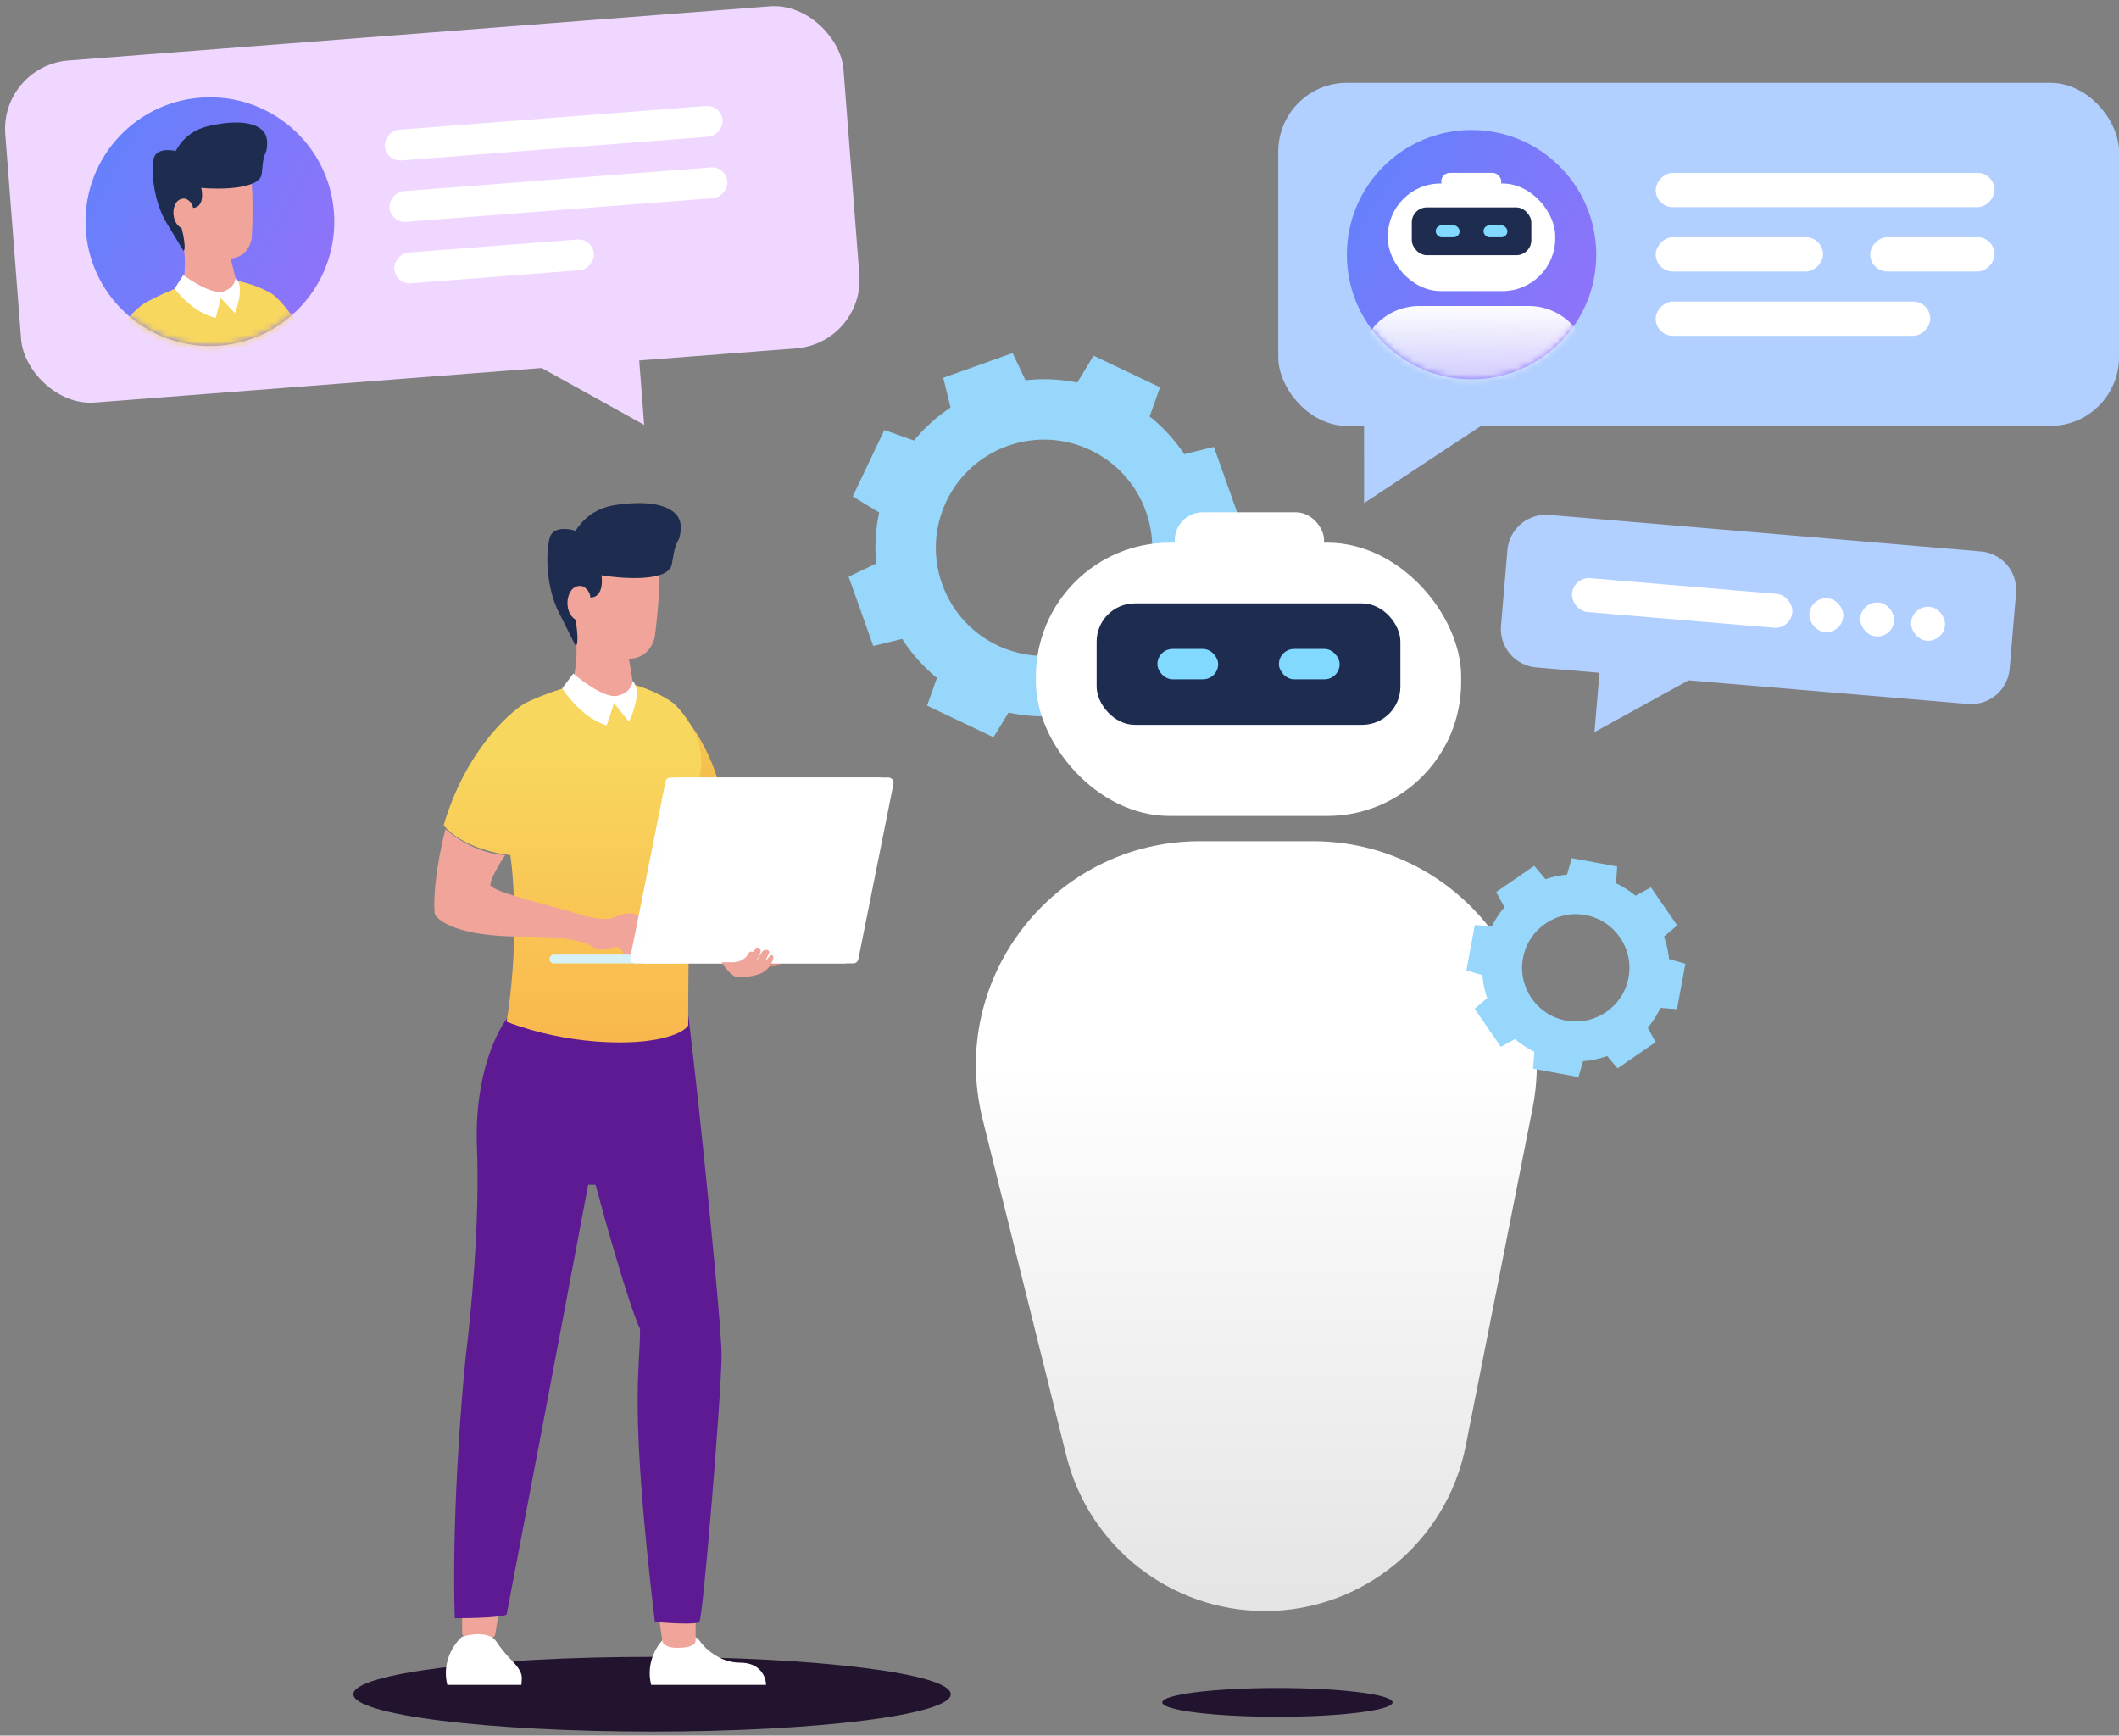 <svg width="326" height="267" viewBox="0 0 326 267" fill="none" xmlns="http://www.w3.org/2000/svg">
<rect x="0" y="0" width="326" height="267" fill="#808080" stroke="none"/>
<rect width="129.344" height="52.773" rx="10.559" transform="matrix(0.997 -0.077 0.077 0.997 0 10.121)" fill="#F0D7FF"/>
<ellipse cx="19.138" cy="19.13" rx="19.138" ry="19.13" transform="matrix(0.997 -0.077 0.077 0.997 11.742 16.496)" fill="url(#paint0_linear_16225_22202)"/>
<mask id="mask0_16225_22202" style="mask-type:alpha" maskUnits="userSpaceOnUse" x="13" y="14" width="39" height="40">
<ellipse cx="19.138" cy="19.13" rx="19.138" ry="19.13" transform="matrix(0.997 -0.077 0.077 0.997 11.742 16.496)" fill="#D9D9D9"/>
</mask>
<g mask="url(#mask0_16225_22202)">
<path d="M49.991 59.549C48.1 50.539 42.385 45.041 39.84 44.407C40.31 48.352 41.944 57.48 42.737 62.594C46.677 61.893 49.214 60.272 49.991 59.549Z" fill="url(#paint1_linear_16225_22202)"/>
<path d="M32.741 42.963C36.71 42.657 40.502 44.356 41.901 45.244C43.669 46.601 46.992 50.425 46.135 54.869C45.065 60.425 46.853 83.672 47.196 88.124C46.493 89.372 43.696 90.217 42.386 90.484C39.446 91.207 31.423 92.023 22.843 89.498C23.67 79.483 22.377 70.461 21.627 67.202C19.629 67.189 14.985 66.518 12.39 63.931C14.439 54.221 19.685 48.444 22.052 46.769C23.961 45.628 28.771 43.268 32.741 42.963Z" fill="url(#paint2_linear_16225_22202)"/>
<path d="M38.397 25.611C37.787 22.872 34.352 22.771 32.71 23.063C31.069 23.355 27.496 24.06 26.335 24.548C24.885 25.157 25.609 28.086 25.799 30.559C25.99 33.032 25.097 33.072 27.172 35.429C28.813 37.294 28.469 41.466 28.277 43.306C29.333 44.054 31.941 45.512 33.926 45.359C35.911 45.207 36.28 43.52 36.217 42.695L35.492 39.766C37.874 39.583 38.648 37.533 38.738 36.531C38.878 34.033 39.007 28.351 38.397 25.611Z" fill="#F0A49A"/>
<path d="M28.59 30.582C28.081 30.455 26.995 30.605 26.72 32.218C26.605 32.89 26.689 34.41 27.94 35.109C28.169 35.921 28.703 38.534 28.207 38.572L27.062 36.669C25.917 34.767 25.503 34.117 25.345 33.816C23.59 30.468 23.286 26.511 23.63 24.495C23.905 22.882 26.009 22.985 27.027 23.239C27.613 22.199 28.895 20.094 32.219 19.357C34.183 18.922 37.144 18.48 39.205 19.317C40.866 19.992 41.342 21.143 40.998 23.16C40.578 24.188 40.486 24.294 40.272 26.699C40.057 29.103 33.973 29.173 30.957 28.907C31.199 29.884 31.285 31.868 29.697 31.989C29.636 31.198 28.934 30.721 28.59 30.582Z" fill="#1E2D4F"/>
<path d="M34.383 44.827C35.941 44.309 36.254 43.19 36.216 42.695C37.498 43.791 36.698 46.805 36.138 48.174L33.963 45.854L33.199 48.898C30.359 48.32 27.792 45.665 26.864 44.409L28.2 42.316C29.612 43.369 32.826 45.344 34.383 44.827Z" fill="white"/>
</g>
<rect width="30.806" height="4.738" rx="2.369" transform="matrix(0.997 -0.077 -0.077 -0.997 60.83 43.76)" fill="white"/>
<rect width="52.133" height="4.738" rx="2.369" transform="matrix(0.997 -0.077 -0.077 -0.997 60.103 34.312)" fill="white"/>
<rect width="52.133" height="4.738" rx="2.369" transform="matrix(0.997 -0.077 -0.077 -0.997 59.379 24.865)" fill="white"/>
<path d="M99.101 65.358L78.146 53.736L98.09 52.203L99.101 65.358Z" fill="#F0D7FF"/>
<path fill-rule="evenodd" clip-rule="evenodd" d="M145.926 58.545L155.429 55.17L157.363 59.23C160.31 58.844 163.25 58.991 166.062 59.614L168.508 55.599L177.615 59.93L176.066 64.295C178.322 66.034 180.299 68.168 181.881 70.639L186.314 69.563L189.69 79.062L185.661 80.98C186.054 83.949 185.906 86.91 185.274 89.741L189.02 92.022L184.688 101.125L180.62 99.682C178.792 102.057 176.529 104.124 173.894 105.748L174.941 110.055L165.438 113.43L163.495 109.352C160.555 109.692 157.626 109.503 154.831 108.842L152.585 112.528L143.478 108.198L144.945 104.065C142.667 102.267 140.682 100.062 139.113 97.51L134.782 98.562L131.406 89.063L135.52 87.105C135.187 84.188 135.375 81.285 136.028 78.512L132.073 76.104L136.405 67L140.836 68.572C142.545 66.415 144.619 64.522 147.008 62.998L145.926 58.545ZM166.419 100.587C175.436 97.385 180.148 87.482 176.945 78.469C173.741 69.456 163.835 64.745 154.818 67.948C145.801 71.15 141.089 81.053 144.293 90.066C147.496 99.079 157.403 103.79 166.419 100.587Z" fill="#97D7FB"/>
<path d="M155.429 55.17L156.046 54.877L155.781 54.321L155.2 54.527L155.429 55.17ZM145.926 58.545L145.698 57.902L145.117 58.108L145.263 58.706L145.926 58.545ZM157.363 59.23L156.747 59.523L156.96 59.971L157.452 59.907L157.363 59.23ZM166.062 59.614L165.914 60.281L166.391 60.387L166.645 59.97L166.062 59.614ZM168.508 55.599L168.801 54.983L168.245 54.718L167.925 55.244L168.508 55.599ZM177.615 59.93L178.259 60.158L178.465 59.578L177.908 59.313L177.615 59.93ZM176.066 64.295L175.422 64.066L175.257 64.533L175.649 64.835L176.066 64.295ZM181.881 70.639L181.306 71.007L181.569 71.418L182.043 71.303L181.881 70.639ZM186.314 69.563L186.958 69.335L186.751 68.754L186.153 68.899L186.314 69.563ZM189.69 79.062L189.984 79.679L190.54 79.414L190.334 78.834L189.69 79.062ZM185.661 80.98L185.368 80.364L184.919 80.577L184.984 81.07L185.661 80.98ZM185.274 89.741L184.607 89.592L184.501 90.07L184.919 90.324L185.274 89.741ZM189.02 92.022L189.637 92.315L189.901 91.759L189.375 91.438L189.02 92.022ZM184.688 101.125L184.46 101.769L185.04 101.974L185.305 101.418L184.688 101.125ZM180.62 99.682L180.848 99.039L180.381 98.873L180.079 99.266L180.62 99.682ZM173.894 105.748L173.535 105.166L173.113 105.427L173.23 105.909L173.894 105.748ZM174.941 110.055L175.169 110.699L175.75 110.493L175.604 109.894L174.941 110.055ZM165.438 113.43L164.821 113.724L165.086 114.28L165.667 114.074L165.438 113.43ZM163.495 109.352L164.112 109.059L163.902 108.618L163.417 108.674L163.495 109.352ZM154.831 108.842L154.988 108.178L154.505 108.064L154.248 108.487L154.831 108.842ZM152.585 112.528L152.292 113.145L152.848 113.409L153.168 112.884L152.585 112.528ZM143.478 108.198L142.834 107.969L142.628 108.55L143.185 108.815L143.478 108.198ZM144.945 104.065L145.589 104.293L145.752 103.832L145.368 103.529L144.945 104.065ZM139.113 97.51L139.695 97.153L139.435 96.73L138.952 96.847L139.113 97.51ZM134.782 98.562L134.139 98.791L134.345 99.371L134.944 99.226L134.782 98.562ZM131.406 89.063L131.112 88.446L130.556 88.711L130.762 89.292L131.406 89.063ZM135.52 87.105L135.813 87.721L136.254 87.512L136.198 87.027L135.52 87.105ZM136.028 78.512L136.693 78.668L136.806 78.186L136.383 77.928L136.028 78.512ZM132.073 76.104L131.456 75.81L131.192 76.367L131.718 76.687L132.073 76.104ZM136.405 67L136.633 66.357L136.053 66.151L135.788 66.707L136.405 67ZM140.836 68.572L140.608 69.216L141.068 69.379L141.372 68.996L140.836 68.572ZM147.008 62.998L147.376 63.573L147.787 63.311L147.672 62.837L147.008 62.998ZM155.2 54.527L145.698 57.902L146.155 59.189L155.658 55.814L155.2 54.527ZM157.98 58.936L156.046 54.877L154.813 55.464L156.747 59.523L157.98 58.936ZM166.209 58.948C163.322 58.308 160.302 58.156 157.275 58.553L157.452 59.907C160.319 59.532 163.178 59.675 165.914 60.281L166.209 58.948ZM167.925 55.244L165.478 59.259L166.645 59.97L169.092 55.955L167.925 55.244ZM177.908 59.313L168.801 54.983L168.215 56.216L177.322 60.547L177.908 59.313ZM176.71 64.523L178.259 60.158L176.971 59.701L175.422 64.066L176.71 64.523ZM182.457 70.271C180.831 67.732 178.8 65.541 176.483 63.754L175.649 64.835C177.844 66.528 179.767 68.604 181.306 71.007L182.457 70.271ZM186.153 68.899L181.72 69.976L182.043 71.303L186.475 70.227L186.153 68.899ZM190.334 78.834L186.958 69.335L185.67 69.792L189.047 79.291L190.334 78.834ZM185.955 81.597L189.984 79.679L189.397 78.446L185.368 80.364L185.955 81.597ZM185.941 89.889C186.589 86.982 186.742 83.94 186.339 80.891L184.984 81.07C185.367 83.957 185.222 86.838 184.607 89.592L185.941 89.889ZM184.919 90.324L188.665 92.605L189.375 91.438L185.629 89.157L184.919 90.324ZM188.403 91.728L184.071 100.831L185.305 101.418L189.637 92.315L188.403 91.728ZM184.916 100.481L180.848 99.039L180.392 100.326L184.46 101.769L184.916 100.481ZM174.252 106.329C176.959 104.661 179.284 102.538 181.162 100.099L180.079 99.266C178.301 101.576 176.098 103.587 173.535 105.166L174.252 106.329ZM175.604 109.894L174.558 105.587L173.23 105.909L174.277 110.216L175.604 109.894ZM165.667 114.074L175.169 110.699L174.712 109.412L165.209 112.787L165.667 114.074ZM162.878 109.646L164.821 113.724L166.054 113.137L164.112 109.059L162.878 109.646ZM154.674 109.507C157.545 110.185 160.553 110.38 163.574 110.031L163.417 108.674C160.556 109.004 157.708 108.82 154.988 108.178L154.674 109.507ZM153.168 112.884L155.414 109.198L154.248 108.487L152.002 112.173L153.168 112.884ZM143.185 108.815L152.292 113.145L152.878 111.912L143.771 107.581L143.185 108.815ZM144.301 103.836L142.834 107.969L144.122 108.426L145.589 104.293L144.301 103.836ZM138.531 97.868C140.143 100.489 142.182 102.754 144.522 104.601L145.368 103.529C143.152 101.779 141.221 99.635 139.695 97.153L138.531 97.868ZM134.944 99.226L139.275 98.174L138.952 96.847L134.621 97.898L134.944 99.226ZM130.762 89.292L134.139 98.791L135.426 98.334L132.05 88.834L130.762 89.292ZM135.226 86.488L131.112 88.446L131.7 89.68L135.813 87.721L135.226 86.488ZM135.363 78.355C134.693 81.204 134.5 84.186 134.841 87.182L136.198 87.027C135.875 84.191 136.058 81.367 136.693 78.668L135.363 78.355ZM131.718 76.687L135.672 79.095L136.383 77.928L132.428 75.52L131.718 76.687ZM135.788 66.707L131.456 75.81L132.69 76.397L137.022 67.294L135.788 66.707ZM141.065 67.928L136.633 66.357L136.177 67.644L140.608 69.216L141.065 67.928ZM146.641 62.422C144.187 63.988 142.056 65.933 140.301 68.148L141.372 68.996C143.035 66.898 145.052 65.056 147.376 63.573L146.641 62.422ZM145.263 58.706L146.345 63.159L147.672 62.837L146.59 58.384L145.263 58.706ZM176.301 78.698C179.378 87.355 174.852 96.868 166.19 99.944L166.648 101.231C176.02 97.902 180.918 87.609 177.588 78.241L176.301 78.698ZM155.047 68.591C163.708 65.515 173.224 70.04 176.301 78.698L177.588 78.241C174.258 68.872 163.961 63.976 154.589 67.304L155.047 68.591ZM144.936 89.837C141.859 81.18 146.385 71.668 155.047 68.591L154.589 67.304C145.217 70.633 140.319 80.926 143.649 90.294L144.936 89.837ZM166.19 99.944C157.529 103.02 148.013 98.495 144.936 89.837L143.649 90.294C146.979 99.663 157.276 104.559 166.648 101.231L166.19 99.944Z" fill="#97D7FB"/>
<ellipse cx="100.317" cy="260.63" rx="45.952" ry="5.742" fill="#22132E"/>
<ellipse cx="196.529" cy="261.887" rx="17.711" ry="2.213" fill="#22132E"/>
<path d="M120.131 147.996C120.131 148.908 117.85 148.756 116.71 148.566V147.996C117.85 147.616 120.131 147.084 120.131 147.996Z" fill="#D98C80"/>
<path d="M76.229 251.22C76.229 250.764 76.799 248.37 76.799 247.23H71.097V251.22C71.097 251.6 71.554 252.36 73.378 252.36C75.659 252.36 76.229 251.79 76.229 251.22Z" fill="#EFA599"/>
<path d="M100.177 259.196C99.265 255.549 101.318 252.737 102.458 251.787C105.651 250.875 107.209 251.787 107.589 252.357C108.349 253.497 110.668 255.777 113.861 255.777C117.053 255.777 117.852 258.056 117.852 259.196H100.177Z" fill="white"/>
<path d="M68.818 259.196C67.906 255.549 69.959 252.737 71.099 251.787C74.292 250.875 75.85 251.787 76.23 252.357C76.99 253.497 77.94 254.637 78.511 255.207C80.768 257.463 80.221 258.056 80.221 259.196H68.818Z" fill="white"/>
<path d="M107.018 252.359V248.369H101.316L101.886 252.359C101.886 252.739 102.342 253.498 104.167 253.498C106.447 253.498 107.018 252.928 107.018 252.359Z" fill="#EFA599"/>
<path d="M78.512 156.041H105.879C107.779 171.619 111.01 203.914 111.01 208.474C111.01 214.173 108.159 248.938 107.589 249.508C107.133 249.964 102.838 249.698 100.747 249.508C96.756 215.883 98.467 211.323 98.467 204.484C96.642 200.381 93.145 187.957 91.625 182.257H90.485C86.38 204.142 80.412 235.45 77.942 248.368C77.752 248.558 75.889 248.938 69.96 248.938C69.504 233.892 70.91 215.693 71.67 208.474C72.43 202.584 73.837 187.957 73.381 176.558C72.925 165.16 76.612 158.131 78.512 156.041Z" fill="#5D1A93"/>
<path d="M111.58 125.267C110.212 114.78 104.168 107.979 101.318 107.029C101.508 111.589 102.572 122.189 103.028 128.116C107.589 127.66 110.63 126.027 111.58 125.267Z" fill="url(#paint3_linear_16225_22202)"/>
<path d="M93.335 104.75C97.896 104.75 102.077 107.03 103.597 108.17C105.498 109.879 108.956 114.553 107.588 119.568C105.878 125.837 105.878 152.623 105.878 157.753C104.965 159.12 101.697 159.842 100.176 160.032C96.755 160.602 87.519 160.83 77.941 157.183C79.765 145.784 79.081 135.336 78.511 131.536C76.231 131.346 70.985 130.168 68.249 126.977C71.441 116.034 77.941 109.879 80.792 108.17C83.072 107.03 88.774 104.75 93.335 104.75Z" fill="url(#paint4_linear_16225_22202)"/>
<path d="M101.316 85.372C100.86 82.181 96.945 81.763 95.044 81.953C93.144 82.142 89.001 82.636 87.632 83.092C85.922 83.662 86.492 87.081 86.492 89.931C86.492 92.781 85.469 92.747 87.632 95.63C89.343 97.91 88.583 102.659 88.203 104.749C89.343 105.699 92.194 107.599 94.474 107.599C96.755 107.599 97.325 105.699 97.325 104.749L96.755 101.33C99.491 101.33 100.556 99.05 100.746 97.91C101.126 95.061 101.772 88.564 101.316 85.372Z" fill="#F0A49A"/>
<path d="M89.68 90.203C89.11 90.013 87.855 90.089 87.399 91.912C87.209 92.672 87.171 94.419 88.54 95.331C88.73 96.281 89.11 99.321 88.54 99.321L87.399 97.041C86.259 94.761 85.843 93.981 85.689 93.622C83.978 89.632 83.978 85.073 84.549 82.794C85.005 80.97 87.399 81.274 88.54 81.654C89.3 80.514 90.949 78.216 94.811 77.664C97.092 77.339 100.512 77.094 102.793 78.234C104.632 79.153 105.074 80.514 104.503 82.794C103.933 83.933 103.819 84.047 103.363 86.783C102.907 89.519 95.951 89.063 92.531 88.493C92.721 89.633 92.645 91.913 90.82 91.912C90.82 91 90.06 90.392 89.68 90.203Z" fill="#1E2D4F"/>
<path d="M95.045 107.027C96.87 106.571 97.326 105.317 97.326 104.747C98.694 106.115 97.516 109.497 96.756 111.016L94.475 108.167L93.335 111.586C90.142 110.674 87.443 107.407 86.493 105.887L88.204 103.607C89.724 104.937 93.221 107.483 95.045 107.027Z" fill="white"/>
<path d="M75.444 136.094C75.444 135.182 76.964 132.674 77.724 131.534C76.204 131.534 72.18 130.736 68.531 127.545C66.707 134.84 66.702 139.323 66.892 140.653C67.462 141.793 70.883 144.073 80.005 144.073C89.127 144.073 90.267 145.212 91.408 145.782C91.721 145.939 92.89 146.238 94.258 145.782C95.626 145.326 95.969 146.754 95.969 146.922C95.969 147.492 97.109 147.264 97.109 146.352V145.782C97.299 145.782 97.793 146.01 98.249 146.922C98.705 147.834 99.199 147.682 99.389 147.492C99.389 147.112 99.275 145.668 98.819 145.212C99.732 145.668 99.79 146.582 99.96 146.922C100.53 148.062 101.1 148.137 101.1 147.492C101.1 146.352 100.53 144.073 98.819 142.933C100.644 142.933 101.335 144.408 101.67 144.073C102.24 143.503 101.556 142.819 101.1 142.363C99.96 141.223 98.819 141.223 97.679 140.653C96.767 140.197 95.018 140.843 94.258 141.223C93.688 141.413 91.864 141.565 89.127 140.653C85.706 139.513 75.444 137.234 75.444 136.094Z" fill="#F0A49A"/>
<rect width="20.435" height="1.362" rx="0.681" transform="matrix(-1 0 0 1 104.955 146.846)" fill="#D6F1F8"/>
<path d="M130.694 147.564L136.099 120.568C136.198 120.072 135.819 119.609 135.313 119.609H103.165C102.784 119.609 102.455 119.879 102.38 120.253L96.975 147.249C96.876 147.745 97.255 148.208 97.76 148.208H129.908C130.29 148.208 130.619 147.938 130.694 147.564Z" fill="#FCFEFF"/>
<path d="M132.054 147.564L137.458 120.568C137.558 120.072 137.178 119.609 136.673 119.609H104.525C104.143 119.609 103.814 119.879 103.739 120.253L98.334 147.249C98.235 147.745 98.614 148.208 99.12 148.208H131.268C131.65 148.208 131.979 147.938 132.054 147.564Z" fill="white"/>
<path d="M111.006 148.032C111.006 148.032 112.439 150.312 113.462 150.312C117.146 150.312 118.251 149.299 118.865 147.779C119.234 146.867 118.685 146.766 118.378 147.133C118.22 147.264 117.995 147.641 117.923 147.68L117.764 147.854C117.794 147.754 118.084 147.042 118.251 146.766C118.652 146.105 117.764 146.12 117.764 146.12C117.15 146.12 116.708 147.487 116.47 147.68C116.207 147.894 117.028 146.797 117.028 146.29C117.028 145.825 116.708 145.753 116.414 145.784C116.137 145.813 115.687 146.79 115.304 147.344C115.127 147.6 116.123 146.494 115.86 146.43C115.281 146.291 115.189 146.564 114.997 146.923C114.836 147.225 114.531 147.449 114.145 147.68C113.652 147.975 112.848 148.032 112.848 148.032L111.006 148.032Z" fill="#EEA59A"/>
<rect x="159.371" y="83.481" width="65.423" height="42.042" rx="20.581" fill="white"/>
<rect x="180.729" y="78.809" width="22.976" height="8.613" rx="4.306" fill="white"/>
<path d="M151.174 172.196C145.762 150.453 162.21 129.408 184.617 129.408H201.957C223.679 129.408 239.984 149.259 235.765 170.567L225.488 222.466C222.568 237.209 209.635 247.832 194.606 247.832C180.148 247.832 167.549 237.985 164.056 223.955L151.174 172.196Z" fill="url(#paint5_linear_16225_22202)"/>
<rect x="168.715" y="92.822" width="46.731" height="18.685" rx="5.88" fill="#1E2D4F"/>
<rect x="178.061" y="99.83" width="9.346" height="4.671" rx="2.336" fill="#81D9FF"/>
<rect x="196.754" y="99.83" width="9.346" height="4.671" rx="2.336" fill="#81D9FF"/>
<path d="M310.161 91.246C310.438 87.978 308.012 85.104 304.744 84.828L238.33 79.21C235.061 78.934 232.187 81.359 231.911 84.628L230.926 96.258C230.649 99.526 233.075 102.4 236.343 102.676L246.075 103.499L245.303 112.625L259.769 104.658L269.55 105.485L302.758 108.294C306.026 108.57 308.9 106.145 309.177 102.876L310.161 91.246Z" fill="#B1CFFF"/>
<rect width="34.03" height="5.233" rx="2.617" transform="matrix(0.996 0.084 -0.084 0.996 242.07 88.717)" fill="white"/>
<rect width="5.235" height="5.233" rx="2.617" transform="matrix(0.996 0.084 -0.084 0.996 278.586 91.807)" fill="white"/>
<rect width="5.235" height="5.233" rx="2.617" transform="matrix(0.996 0.084 -0.084 0.996 286.412 92.469)" fill="white"/>
<rect width="5.235" height="5.233" rx="2.617" transform="matrix(0.996 0.084 -0.084 0.996 294.236 93.131)" fill="white"/>
<rect x="196.656" y="12.744" width="129.344" height="52.773" rx="10.559" fill="#B1CFFF"/>
<ellipse cx="226.395" cy="39.176" rx="19.184" ry="19.176" fill="url(#paint6_linear_16225_22202)"/>
<mask id="mask1_16225_22202" style="mask-type:alpha" maskUnits="userSpaceOnUse" x="207" y="20" width="39" height="39">
<ellipse cx="226.395" cy="39.176" rx="19.184" ry="19.176" fill="url(#paint7_linear_16225_22202)"/>
</mask>
<g mask="url(#mask1_16225_22202)">
<rect x="213.52" y="28.23" width="25.748" height="16.546" rx="8.1" fill="white"/>
<rect x="221.727" y="26.596" width="9.239" height="2.639" rx="1.319" fill="white"/>
<path d="M209.297 58.145C208.151 52.417 212.533 47.072 218.375 47.072H235.158C240.747 47.072 245.062 51.988 244.337 57.53L238.942 98.766C238.339 103.375 234.412 106.823 229.763 106.823H226.625C222.213 106.823 218.414 103.708 217.548 99.382L209.297 58.145Z" fill="url(#paint8_linear_16225_22202)"/>
<rect x="217.199" y="31.906" width="18.392" height="7.354" rx="2.314" fill="#1E2D4F"/>
<rect x="220.875" y="34.664" width="3.678" height="1.838" rx="0.919" fill="#81D9FF"/>
<rect x="228.232" y="34.664" width="3.678" height="1.838" rx="0.919" fill="#81D9FF"/>
</g>
<rect width="25.737" height="5.277" rx="2.639" transform="matrix(1 1.74779e-07 1.74912e-07 -1 254.727 41.77)" fill="white"/>
<rect width="19.138" height="5.277" rx="2.639" transform="matrix(1 1.74779e-07 1.74912e-07 -1 287.721 41.77)" fill="white"/>
<rect width="42.235" height="5.277" rx="2.639" transform="matrix(1 1.74779e-07 1.74912e-07 -1 254.727 51.664)" fill="white"/>
<rect width="52.133" height="5.277" rx="2.639" transform="matrix(1 1.74779e-07 1.74912e-07 -1 254.727 31.873)" fill="white"/>
<path d="M209.858 77.391L229.86 64.197L209.857 64.197L209.858 77.391Z" fill="#B1CFFF"/>
<path fill-rule="evenodd" clip-rule="evenodd" d="M242.498 133.123L247.777 134.095L247.587 136.479C249.05 137.085 250.367 137.935 251.498 138.971L253.692 137.772L256.737 142.191L254.864 143.787C255.441 145.19 255.785 146.701 255.857 148.262L258.183 148.944L257.211 154.22L254.847 154.033C254.237 155.507 253.379 156.833 252.334 157.97L253.451 160.015L249.031 163.059L247.542 161.313C246.066 161.922 244.471 162.272 242.823 162.319L242.159 164.581L236.881 163.609L237.071 161.212C235.628 160.586 234.33 159.721 233.219 158.674L231.201 159.776L228.157 155.358L229.934 153.842C229.364 152.408 229.036 150.865 228.992 149.272L226.71 148.603L227.683 143.327L230.105 143.519C230.728 142.087 231.587 140.8 232.625 139.695L231.442 137.531L235.862 134.487L237.487 136.392C238.848 135.853 240.306 135.532 241.811 135.464L242.498 133.123ZM240.757 157.952C245.766 158.875 250.574 155.564 251.497 150.558C252.419 145.551 249.107 140.745 244.099 139.823C239.091 138.9 234.283 142.211 233.36 147.217C232.437 152.224 235.749 157.03 240.757 157.952Z" fill="#97D7FB"/>
<path d="M247.777 134.095L248.739 134.171L248.807 133.303L247.952 133.146L247.777 134.095ZM242.498 133.123L242.673 132.173L241.817 132.016L241.572 132.851L242.498 133.123ZM247.587 136.479L246.625 136.403L246.57 137.102L247.218 137.371L247.587 136.479ZM251.498 138.971L250.846 139.682L251.355 140.148L251.961 139.818L251.498 138.971ZM253.692 137.772L254.487 137.225L253.993 136.508L253.229 136.925L253.692 137.772ZM256.737 142.191L257.363 142.925L258.025 142.36L257.531 141.643L256.737 142.191ZM254.864 143.787L254.238 143.053L253.705 143.507L253.971 144.155L254.864 143.787ZM255.857 148.262L254.893 148.306L254.924 148.994L255.585 149.188L255.857 148.262ZM258.183 148.944L259.132 149.119L259.29 148.263L258.455 148.018L258.183 148.944ZM257.211 154.22L257.134 155.182L258.002 155.251L258.16 154.395L257.211 154.22ZM254.847 154.033L254.923 153.071L254.223 153.015L253.955 153.664L254.847 154.033ZM252.334 157.97L251.623 157.317L251.155 157.827L251.487 158.433L252.334 157.97ZM253.451 160.015L253.999 160.81L254.716 160.316L254.298 159.552L253.451 160.015ZM249.031 163.059L248.297 163.685L248.862 164.347L249.579 163.853L249.031 163.059ZM247.542 161.313L248.276 160.687L247.822 160.154L247.174 160.421L247.542 161.313ZM242.823 162.319L242.796 161.354L242.095 161.374L241.897 162.047L242.823 162.319ZM242.159 164.581L241.985 165.53L242.84 165.688L243.086 164.852L242.159 164.581ZM236.881 163.609L235.919 163.532L235.85 164.4L236.706 164.558L236.881 163.609ZM237.071 161.212L238.033 161.288L238.088 160.6L237.455 160.326L237.071 161.212ZM233.219 158.674L233.881 157.971L233.371 157.491L232.756 157.827L233.219 158.674ZM231.201 159.776L230.407 160.324L230.9 161.04L231.664 160.623L231.201 159.776ZM228.157 155.358L227.531 154.623L226.868 155.188L227.362 155.905L228.157 155.358ZM229.934 153.842L230.561 154.576L231.087 154.127L230.831 153.485L229.934 153.842ZM228.992 149.272L229.956 149.245L229.937 148.544L229.263 148.346L228.992 149.272ZM226.71 148.603L225.761 148.428L225.603 149.284L226.438 149.529L226.71 148.603ZM227.683 143.327L227.759 142.365L226.891 142.296L226.733 143.152L227.683 143.327ZM230.105 143.519L230.029 144.481L230.716 144.536L230.99 143.904L230.105 143.519ZM232.625 139.695L233.328 140.356L233.808 139.846L233.472 139.232L232.625 139.695ZM231.442 137.531L230.895 136.736L230.177 137.23L230.595 137.993L231.442 137.531ZM235.862 134.487L236.596 133.861L236.031 133.199L235.315 133.692L235.862 134.487ZM237.487 136.392L236.753 137.018L237.201 137.543L237.843 137.289L237.487 136.392ZM241.811 135.464L241.855 136.428L242.543 136.397L242.737 135.736L241.811 135.464ZM247.952 133.146L242.673 132.173L242.323 134.072L247.602 135.044L247.952 133.146ZM248.55 136.555L248.739 134.171L246.815 134.019L246.625 136.403L248.55 136.555ZM252.15 138.259C250.937 137.149 249.525 136.237 247.957 135.588L247.218 137.371C248.575 137.933 249.796 138.721 250.846 139.682L252.15 138.259ZM253.229 136.925L251.035 138.124L251.961 139.818L254.155 138.619L253.229 136.925ZM257.531 141.643L254.487 137.225L252.897 138.32L255.942 142.738L257.531 141.643ZM255.49 144.522L257.363 142.925L256.11 141.456L254.238 143.053L255.49 144.522ZM256.821 148.218C256.744 146.543 256.375 144.924 255.756 143.42L253.971 144.155C254.507 145.457 254.826 146.858 254.893 148.306L256.821 148.218ZM258.455 148.018L256.128 147.336L255.585 149.188L257.912 149.87L258.455 148.018ZM258.16 154.395L259.132 149.119L257.234 148.769L256.262 154.046L258.16 154.395ZM254.77 154.995L257.134 155.182L257.287 153.258L254.923 153.071L254.77 154.995ZM253.044 158.624C254.165 157.404 255.085 155.982 255.738 154.402L253.955 153.664C253.389 155.031 252.594 156.262 251.623 157.317L253.044 158.624ZM251.487 158.433L252.605 160.478L254.298 159.552L253.181 157.507L251.487 158.433ZM252.904 159.22L248.484 162.264L249.579 163.853L253.999 160.81L252.904 159.22ZM249.766 162.432L248.276 160.687L246.808 161.94L248.297 163.685L249.766 162.432ZM242.85 163.284C244.618 163.234 246.328 162.858 247.91 162.206L247.174 160.421C245.804 160.986 244.325 161.311 242.796 161.354L242.85 163.284ZM243.086 164.852L243.749 162.591L241.897 162.047L241.233 164.309L243.086 164.852ZM236.706 164.558L241.985 165.53L242.334 163.632L237.056 162.66L236.706 164.558ZM236.109 161.136L235.919 163.532L237.843 163.685L238.033 161.288L236.109 161.136ZM232.557 159.376C233.748 160.499 235.139 161.426 236.687 162.097L237.455 160.326C236.116 159.746 234.912 158.943 233.881 157.971L232.557 159.376ZM231.664 160.623L233.681 159.521L232.756 157.827L230.739 158.929L231.664 160.623ZM227.362 155.905L230.407 160.324L231.996 159.228L228.952 154.81L227.362 155.905ZM229.308 153.108L227.531 154.623L228.783 156.092L230.561 154.576L229.308 153.108ZM228.027 149.299C228.074 151.007 228.426 152.662 229.038 154.199L230.831 153.485C230.301 152.154 229.997 150.722 229.956 149.245L228.027 149.299ZM226.438 149.529L228.72 150.198L229.263 148.346L226.982 147.677L226.438 149.529ZM226.733 143.152L225.761 148.428L227.659 148.778L228.632 143.502L226.733 143.152ZM230.182 142.557L227.759 142.365L227.606 144.289L230.029 144.481L230.182 142.557ZM231.922 139.034C230.809 140.218 229.888 141.599 229.22 143.134L230.99 143.904C231.568 142.576 232.365 141.381 233.328 140.356L231.922 139.034ZM230.595 137.993L231.778 140.158L233.472 139.232L232.289 137.068L230.595 137.993ZM235.315 133.692L230.895 136.736L231.989 138.325L236.409 135.282L235.315 133.692ZM238.222 135.766L236.596 133.861L235.128 135.114L236.753 137.018L238.222 135.766ZM241.768 134.5C240.154 134.573 238.59 134.917 237.132 135.495L237.843 137.289C239.106 136.789 240.458 136.491 241.855 136.428L241.768 134.5ZM241.572 132.851L240.885 135.193L242.737 135.736L243.424 133.394L241.572 132.851ZM250.547 150.383C249.721 154.865 245.417 157.829 240.932 157.003L240.583 158.901C246.115 159.92 251.426 156.263 252.446 150.732L250.547 150.383ZM243.924 140.772C248.409 141.598 251.374 145.901 250.547 150.383L252.446 150.732C253.465 145.202 249.806 139.893 244.274 138.874L243.924 140.772ZM234.309 147.392C235.135 142.91 239.44 139.946 243.924 140.772L244.274 138.874C238.742 137.855 233.431 141.512 232.411 147.042L234.309 147.392ZM240.932 157.003C236.448 156.177 233.483 151.874 234.309 147.392L232.411 147.042C231.392 152.573 235.05 157.882 240.583 158.901L240.932 157.003Z" fill="#97D7FB"/>
<defs>
<linearGradient id="paint0_linear_16225_22202" x1="6.015" y1="-1.633" x2="43.523" y2="22.074" gradientUnits="userSpaceOnUse">
<stop stop-color="#6381FB"/>
<stop offset="1" stop-color="#9172FA"/>
</linearGradient>
<linearGradient id="paint1_linear_16225_22202" x1="44.307" y1="44.064" x2="45.713" y2="62.365" gradientUnits="userSpaceOnUse">
<stop stop-color="#F8D35B"/>
<stop offset="1" stop-color="#F0B042"/>
</linearGradient>
<linearGradient id="paint2_linear_16225_22202" x1="28.162" y1="43.315" x2="31.872" y2="91.577" gradientUnits="userSpaceOnUse">
<stop offset="0.193" stop-color="#F8D75E"/>
<stop offset="1" stop-color="#F9B74D"/>
</linearGradient>
<linearGradient id="paint3_linear_16225_22202" x1="106.449" y1="107.029" x2="106.449" y2="128.116" gradientUnits="userSpaceOnUse">
<stop stop-color="#F8D35B"/>
<stop offset="1" stop-color="#F0B042"/>
</linearGradient>
<linearGradient id="paint4_linear_16225_22202" x1="88.075" y1="104.75" x2="88.075" y2="160.359" gradientUnits="userSpaceOnUse">
<stop offset="0.193" stop-color="#F8D75E"/>
<stop offset="1" stop-color="#F9B74D"/>
</linearGradient>
<linearGradient id="paint5_linear_16225_22202" x1="191.604" y1="163.326" x2="191.604" y2="286.349" gradientUnits="userSpaceOnUse">
<stop stop-color="white"/>
<stop offset="1" stop-color="#D8D8D8"/>
</linearGradient>
<linearGradient id="paint6_linear_16225_22202" x1="213.24" y1="18.363" x2="250.839" y2="42.127" gradientUnits="userSpaceOnUse">
<stop stop-color="#6381FB"/>
<stop offset="1" stop-color="#9172FA"/>
</linearGradient>
<linearGradient id="paint7_linear_16225_22202" x1="213.24" y1="18.363" x2="250.839" y2="42.127" gradientUnits="userSpaceOnUse">
<stop stop-color="#6381FB"/>
<stop offset="1" stop-color="#9172FA"/>
</linearGradient>
<linearGradient id="paint8_linear_16225_22202" x1="226.163" y1="46.613" x2="226.163" y2="78.326" gradientUnits="userSpaceOnUse">
<stop stop-color="white"/>
<stop offset="1" stop-color="white" stop-opacity="0"/>
</linearGradient>
</defs>
</svg>
